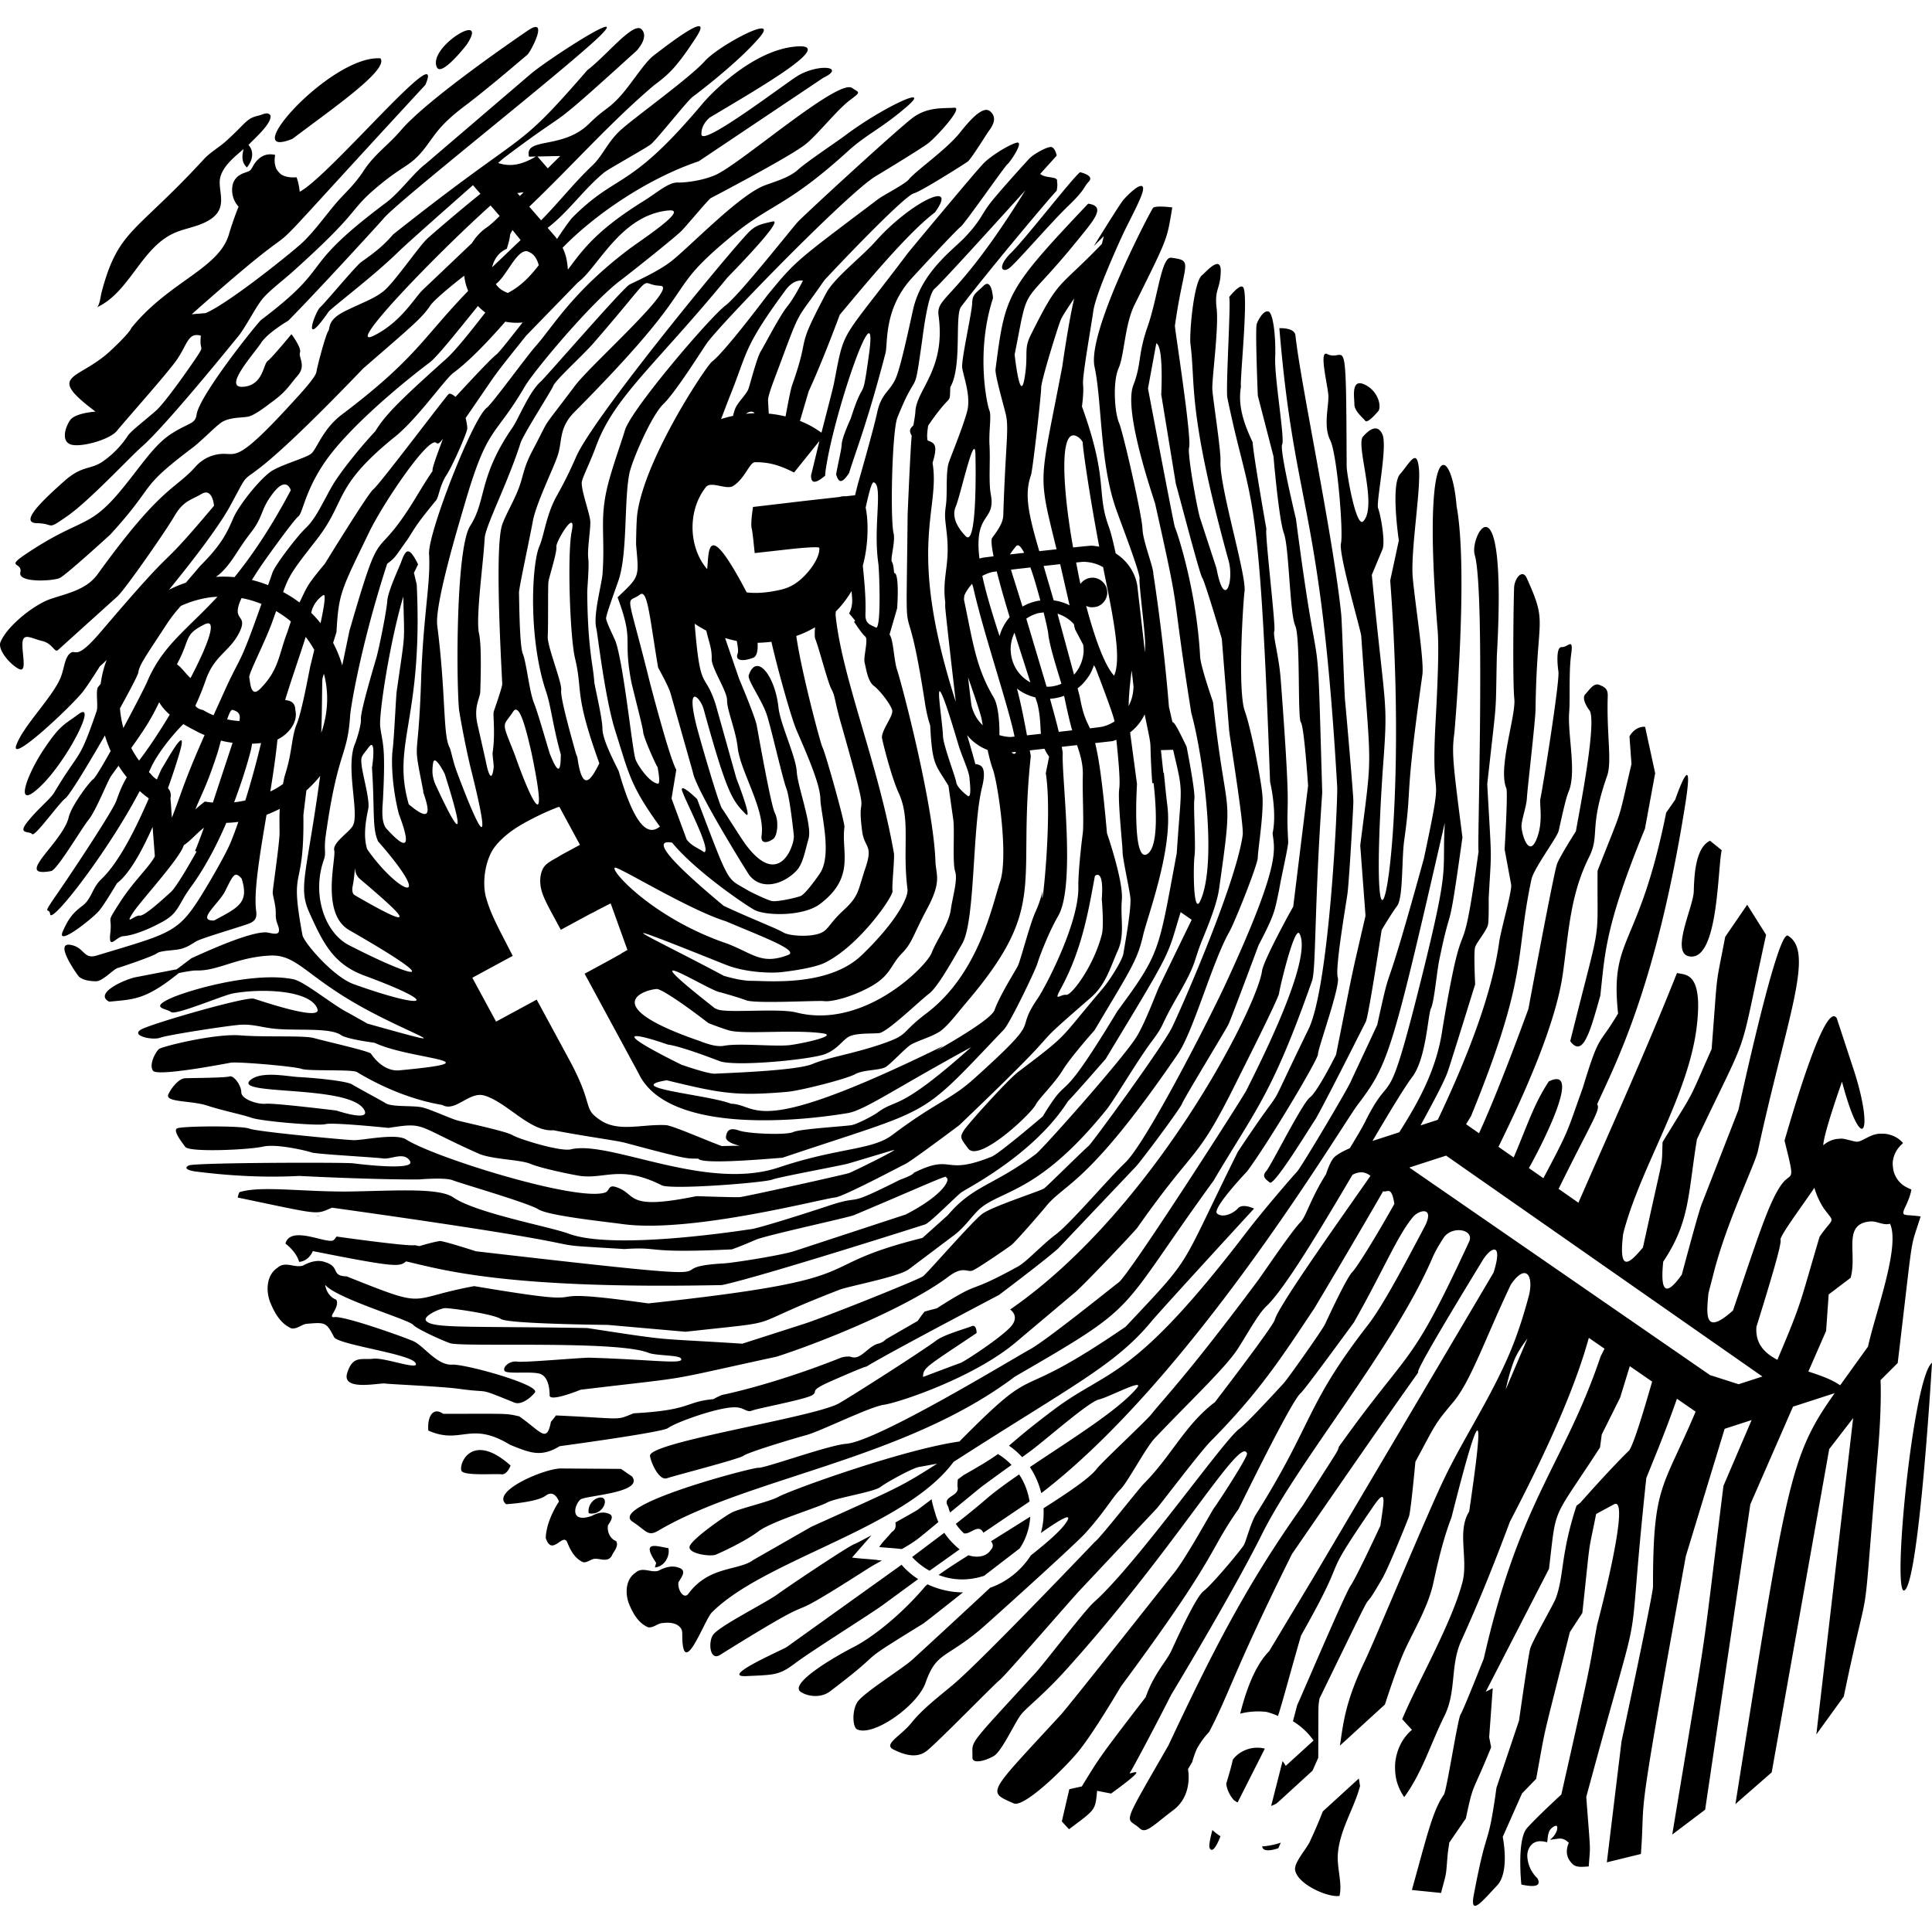 <svg xmlns="http://www.w3.org/2000/svg" width="128" height="128" xmlns:v="https://vecta.io/nano"><path d="M31.031 1.997c-.678.061-2.525 1.542-2.086 2.462.313.644 1.96-1.48 1.96-1.48.5-.745.433-1.01.125-.982zm4.39-.203c-.111.024-.266.101-.477.247-.08.055-6.545 4.433-8.382 6.592-.841.984-1.722 1.562-2.422 2.613-.698 1.059-1.2 1.439-1.859 2.197s-1.592 2.082-2.449 2.812c-1.15.994-4.804 3.892-6.208 4.49l-.92.074c10.497-9.325.876.615 15.479-15.198 1.415-3.303-6.327 6.03-8.325 7.084-.036-.328-.104-.694-.213-.961-.359.034-.788-.017-1.046-.21a1.5 1.5 0 0 1-.286-.341c-.146-.337-.134-.624-.084-.929a1.26 1.26 0 0 0-.574-.012c-.446.107-.734.462-.903.772-.113.209-.169.275-.267.32a5.1 5.1 0 0 1-.245.091c-.384.128-.652.327-.798.702a1.63 1.63 0 0 0 .364 1.555c-.324.793-.611 1.732-.611 1.732-.603 2.369-3.972 3.183-6.491 6.304 0 0-.039.26-1.415 1.541-2.138 1.971-4.307 1.484-.961 4.003 0 0-1.347.079-1.683.567s-.595 1.387.039 1.607c.639.222 2.583-.306 3.066-.905s3.022-3.451 3.843-4.537.815-2.024 1.715-1.764c-.113 1.051.249.603-.198 1.29s-2.138 3.106-2.766 3.67c-.633.564-1.693 1.366-1.889 1.69a6.25 6.25 0 0 1-1.692 1.716c-.827.536-1.333.216-2.539 1.298s-3.031 2.733-1.787 2.757c1.252.026.579.531 2.023-.469s4.209-3.969 4.956-4.615c1.685-1.492 6.252-7.161 6.316-7.232.475-.533 1.242-2.08 1.717-2.614s1.315-1.167 1.945-1.732c4.837-4.343 3.532-3.933 5.874-5.84 1.413-1.154 1.917-1.183 2.702-2.127s.977-1.617 2.766-2.968 3.964-3.249 4.187-3.421c.182-.137 1.071-1.795.595-1.854-.027-.003-.06-.001-.096.007zm4.625-.001c-.77.225-4.111 2.437-4.908 3.127 0 0-6.977 5.969-6.977 5.969-.745.565-1.659 1.837-2.554 2.515-6.091 4.566-3.27 3.978-8.299 7.786-.237.177-4.112 5.013-4.283 6.279-.094.656-.542.527-1.716 1.298s-2.054 2.248-3.417 3.861c-2.06 2.443-2.572 1.661-6.178 4.078-1.401.939-.204.505-.367 1.219-.171.711 2.188.573 2.615.367s3.342-2.872 3.342-2.872c3.131-3.424 1.739-2.954 5.408-5.723.672-.508 1.379-1.275 1.902-1.67s1.385-.34 1.793-.418.935-.468 1.758-1.088 1.006-.997 1.568-1.652.03-1.199.142-1.516-.565-1.213-.565-1.213-1.284 1.555-1.582 1.783-.297 1.625-1.643 1.704.779-2.228 1.208-2.903 1.811-1.481 1.811-1.481c2.108-2.138 6.226-6.66 6.283-6.735C26.149 13.49 37.654 4.449 39.77 2.36c.504-.497.533-.643.276-.568zm2.202.071c-.713.087-2.222 1.942-3.332 2.78-5.003 5.762-3.581 3.527-12.873 10.889-.802.957-1.753 1.56-2.127 1.84s-2.462 2.794-2.684 2.964c-.336.251-1.333 3.028.563.279.912-.806 3.077-2.443 4.627-3.96.442-.435 3.009-2.708 4.913-4.388l.496.572c-1.507 1.208-3.409 2.858-3.56 3.005-.543.523-2.218 2.963-2.891 3.471s-1.159.638-2.446 1.26-1.026 1.125-1.193 1.369-.721 2.303-.777 2.695-1.23 1.631-1.937 2.401c-3.51 3.798-3.375 2.899-4.497 3.045-.75.093-1.273.49-1.589.846-1.367 1.533-2.251 1.261-6.47 7.108-.747 1.031-1.979 1.259-3.101 1.637S.459 41.484.031 42.546c-.204.508.659 1.496 1.22 1.773s.203-.974.236-1.704c.039-.728.58-.317 1.294-.151.709.164.823.782 1.05.613l3.973-3.585c.538-.525 3.13-4.237 3.743-5.286s1.082-1.05 1.809-1.483.824.784.824.784c-4.271 5.069-1.786 1.644-7.513 8.366-1.676 1.968-1.622 1.107-1.996 1.39s-.389.879-.612 1.516c-.453 1.294-2.521 3.29-2.98 4.593-.452 1.288 3.729-2.645 4.443-3.586.411-.543 1.098-1.649 1.098-1.649.105-.079.283-.254.445-.408-.062.18-.133.357-.181.543-.099.341-.167.688-.215 1.037-.028.037-.162.196-.174.214-.169.242.022 1.271-.093 1.59-1.207 3.497-1.032 2.427-2.823 5.414-.263.428-1.009.993-1.735 1.893-.731.898.113.615.282.84s1.754-2.023 2.199-2.363c.279-.209 1.484-2.189 2.624-4.172a8.4 8.4 0 0 0 .384 1.032c-.529.941-1.002 1.747-1.155 1.865-.3.222-1.457 1.798-1.622 2.509-.404 1.716-3.72 4.044-1.17 3.579.41-.08 1.995-2.797 2.48-3.394s1.207-2.439 1.47-2.865c.059-.098.343-.479.518-.718.166.267.351.521.547.766-.314.521-.526 1.078-.687 1.539-.222.637-2.68 4.366-3.854 6.073s-.595.917-.538 1.459c.075.696 3.864-4.194 5.933-8.161a7.86 7.86 0 0 0 .604.49c-.761 1.755-1.903 4.165-3.14 5.342-.615.581-.649 1.311-1.247 1.761s-.916.806-1.305 1.688c-.488 1.1 1.909-.79 2.388-1.337.317-.356 1.195-1.836 1.195-1.836.819-.619 1.651-2.122 2.36-3.729l.149 1.944c-.363.713-1.421 1.649-2.336 3.085-.941 1.47-.476.765-.614 1.984s.368.252.872.221 1.447-.33 2.567-.942 1.027-1.125 1.894-2.307c.897-1.227 1.687-2.703 2.352-4.257a7.807 7.807 0 0 0 .796-.063 26.33 26.33 0 0 1-.491 1.318c-.4.979-1.728 3.2-2.142 3.841-1.421 2.218-2.075 2.28-6.757 3.696-.906.273-.788-.577-1.769-.714s.322 1.748.546 2.046.814.379 1.217.369 1.15-.807 1.392-.873 2.344-.775 2.604-.973 1.094-.18 1.544-.285.711-.3 1.075-.516 3.007-.982 3.504-1.179.501-.497.454-.871c-.161-1.266.251-3.721.691-6.331a8.502 8.502 0 0 0 .873-.391c-.028.652-.009 1.229-.009 1.562.004.703-.455 3.744-.454 3.977s.216.831.203 1.43c-.02.598.253.804.207 1.132s-.643.078-.878.079c-1.117-.012-3.871 1.241-4.915 1.714l-.972.732-2.809.543c-1.028.277-2.628 1.124-1.663 1.606 1.63-.166 2.387-.103 4.606-1.897 0 0 .858-.18 1.159-.171 1.438.043 2.675-.879 4.882-.988 1.759-.089 2.352 1.316 5.978 3.35 3.519 1.973 7.147 3.026.484 1.161l-1.299-.731c-.982-.489-2.867-2.053-3.598-2.207-2.619-.547-7.073.739-8.243 1.301-1.29.622-.141.632.127.87s3.461-1.119 4.081-1.233c1.966-.36 5.191-.217 5.614 1.035.281.841-3.872-.59-4.213-.689-.534-.154-6.89 1.68-7.499 2.058-.657.409.8.71 1.281.53.473-.185 4.57-.814 5.326-.86s1.236.122 2.023.234c1.503.206 3.855-.094 4.644.449.363.249 1.838.457 2.231.512 2.328 1.123 8.353 1.193 1.627 1.824-1.115.094-1.828-1.044-1.877-1.108-.128-.169-3.09-.834-3.764-1.027s-3.2-.049-4.881-.181c-1.686-.138-5.161.729-5.387.898s-.7 1.055-.403 1.447 4.673-.45 5.134-.534 4.224.239 4.702.407 3.353.017 3.675.213c2.123 1.282 4.156 1.934 5.651 2.178.858.501 1.791-.917 2.783-.624 1.512.446 3.044 2.426 4.575 2.3 2.059.401 4.195.68 4.768.834 4.279 1.149 4.035 1.03 4.832 1.047.258.413 4.737-.002 5.577-.058 10.271-3.455 8.88-2.417 14.68-8.5.391-.413 2.08-3.917 2.211-4.366s.762-2.096 1.374-3.145c1.183-2.016.226-9.201.306-10.775.004-.079-.043-.294-.064-.44l1.011-.114c.217.634.406 1.254.385 2.01-.036 1.194.083 3.214-.008 3.87s-.312 2.695-.288 3.502c.051 2.399-2.174 6.648-2.712 7.43-1.64 2.397.583.98-4.135 5.232-1.635 1.487-2.487 1.534-5.469 3.777-1.366 1.034-3.549.826-7.514 2.154-4.809 1.627-11.225-1.817-13.791-1.194-.69.171-3.442-.678-3.872-.942-.432-.259-3.22-.849-3.668-.977s-1.706-.707-2.286-.854-2.002-.014-2.432-.274-1.797-.985-2.229-1.248-2.808-.459-3.535-.492c-.734-.037-2.415-.406-3.162.158-1.464 1.101 6.43.309 7.471 1.981.544.876-1.815.079-1.815.079s-4.134-.508-4.678-.451-1.628-.295-1.631-.763-.507-1.141-.787-1.045-2.619.1-2.956.12-.804.488-1.082 1.05 1.48.407 2.566.76 2.319.591 2.957.814 4.398.547 4.882.415 4.175.25 4.175.25c2.499-.392 1.748-.169 5.971 1.702.877.391 2.754.388 3.444.683s2.771.72 3.295.797c1.639.216 2.703-.74 5.389.619.647.315 6.849-.176 7.331-.38.355-.151 4.466-.911 4.954-1.042s2.579-.774 3.064-.908-2.673 1.43-2.952 1.525-6.895 1.571-7.234 1.591-2.861-.066-2.861-.066c-4.893.998-3.858-.176-5.39-.62-.451-.13-.373.279-.652.377-1.838.637-11.284-2.298-13.198-3.514-.676-.428-2.878.067-3.48.047-.597-.019-6.397-.558-6.904-.765s-4.583-.174-4.808-.005.284.843.566 1.218 4.244.19 5.142-.019 2.9.272 3.22.385 4.226.323 4.754.399c.518.07 1.397-.473 1.774.179s-3.367.196-3.761.143c-.476-.07-10.517-.056-10.903.143-.504.265.412.394.412.394.51.059 3.553.484 6.906.298 0 0 4.649.246 7.911.235 0 0 1.76-.154 2.263.051s5 1.5 5.675 1.927 4.36.811 5.538.972c4.506.637 13.172-1.658 14.137-1.76.541-.058 4.224-2.014 4.649-2.222s3.569-2.57 3.569-2.57c8.368-7.995 3.594-4.01 8.728-8.465.986-.865 1.285-2.025 1.766-3.092s.162-2.115.269-3.371c.111-1.251-.985-4.408-.985-4.408-.302-3.443-.554-5.056-.786-5.974l1.157-.13.195-.067c.016-.005.037-.016.056-.022.119 1.142.27 2.683.191 3.237-.11.787.218 3.704.22 4.174s.413 2.259.511 3.006-.4 3.353-.455 3.745-.834 1.686-1.393 2.345c-2.951 3.463-2.12 2.884-5.577 5.495-.673.508-3.356 3.47-3.616 3.903s-.206.503.302 1.176c.716.953 4.175-2.298 4.48-2.913.183-.376 1.266-1.425 1.788-2.286s2.108-2.644 2.108-2.644c2.403-4.052 2.82-4.594 3.216-6.297.292-1.259 1.976-5.672 1.602-8.59-.094-.747-.23-2.169-.23-2.169l-.033.004-.162-1.5.806-.022c.719 3.042.549 2.165.243 6.846-1.221 6.521-1.056 6.563-3.932 10.467-4.198 6.942-2.957 3.701-4.946 6.976-.073.061-2.89 2.473-3.4 2.674-3.274 1.306-2.463-.256-5.141 1.061-.06.131-.501.306-.945.475-3.906 1.965-2.194.865-4.788 1.738-1.109.371-4.65 1.503-5.095 1.528-.131.009-8.977 1.44-12.041.293-1.291-.476-6.117-1.355-7.639-2.4-.985-.679-4.018-.429-7.09-.391-3.078.008-5.691-.395-7.085.043-.079.173-.111.355-.111.355 5.571 1.158 5.11 1.153 6.247.671 21.123 2.957 11.987 2.291 19.368 2.741 2.514-.17 1.175.302 7.116.022.576-.2 1.205-.473 1.598-.641.708-.3 6.152-1.475 6.503-1.629 4.551-1.915 6.423-2.8 6.078-2.483.326-.021.092 1.022-2.651 2.441l-7.418 2.436c-.874.273-3.974.765-4.637.805-5.23.292 3.459 1.492-16.421-.803 0 0-1.914-.622-2.374-.683-.54.082-1.375.341-1.375.341l-.295-.062c-.496.089-5.08-.557-5.192-.573-.068.095-.132.189-.201.239-.397.302-2.843-1.034-3.184.227.387.293.788.762.906 1.213.418-.032.751-.337.908-.715 5.623 1.121 5.721 1.031 6.181.684 2.274.513 6.54 1.866 20.922 1.567 2.48-.513 13.449-4.013 13.449-4.013.273-.049 2.064-1.865 2.408-2.125.335-.25 4.809-2.49 7.065-6.035.504-.515 2.503-2.81 2.503-2.81 4.54-7.508 4.012-6.62 4.966-9.724l.732.504-2.156 4.438c-.185.378-.948 2.473-1.544 3.392-1.011 1.555-6.168 7.346-6.619 7.689-2.806 2.108-4.134 2.05-5.84 4.057l-1.678 1.504c-7.986 1.994-2.514 2.66-18.167 4.338-9.024-1.267-1.688.516-11.529-1.145-4.614.85-2.878 1.578-8.457-.647-1.059-.027-.398-.618-1.401-.935-.502-.196-1.035-.025-1.484.219-.555.184-1.177-.323-1.693.147-.724.479-.772 1.483-.504 2.231.282.712.695 1.48 1.439 1.788.35.047.634-.236.964-.303 1.287-.113 1.332-.112 1.85.877.264.503 4.922 1.085 5.373 1.685s-2.02-.349-2.769-.253-1.364-.256-1.736.957 2.116.633 2.508.687 3.776.191 4.955.358c2.18.302 1.021-.143 3.616.905.505.204 1.194-.435 1.363-.678.346-.5-4.607-1.884-5.488-1.836-1.005.061-1.891-1.265-2.584-1.562s-4.381-1.613-5.186-1.592c-.584.104.37-.62.093-1.147-.414-.157-.672-.559-.737-.986.771.916 5.586 2.314 5.844 2.659.17.223 1.802.987 2.437 1.208.793.275 11.05-.206 13.133.634.505.202 1.985.142 2.151.367.331.437-1.86.084-6.006-.04-.597-.014-4.317.333-4.843.259s-.99.396-.822.621 1.872-.005 2.378.2.601.951.602 1.417 2.059-.377 2.059-.377c7.917-.946 4.955-.447 12.991-2.192 3.102-.999 8.682-3.279 11.359-5.291 1.045-.787 1.232-.227 1.661-.436s2.203-1.427 2.503-1.651 2.051-2.253 2.292-2.553c1.286-1.597 2.788-1.384 8.761-10.127 1.04-1.521 2.258-6.047 3.398-8.072.355-.616 1.897-4.475 1.894-4.942s.404-2.882.306-4.098-.82-4.654-1.158-5.571c-.511-1.366-.111-7.347-.028-7.952.151-1.039-1.676-6.96-1.593-8.634.034-.729-.499-4.077-.539-4.75s.436-4.081.284-5.368c-.155-1.294.24-1.237.272-2.433s-1.009.059-1.234.228c-.569.428-.853 3.924-.772 4.567.357 2.771-.221 4.372 2.533 14.376.365 1.345-.283 3.294-.806.488l-1.075-3.288c-.149-.356-.87-4.261-.743-4.713.188-.66-.959-7.941-.939-8.075.598-4.288 1.279-4.299-.241-4.509-.663-.092-.885 2.631-1.576 4.586-.655 1.887-.379 2.417-.944 3.875-.616 1.624 1.082 6.677 1.446 7.814 1.866 8.327.941 4.707 2.401 13.891.743 2.646 1.773 9.852.598 12.437-.48 1.069-.474-2.337-.383-2.992s-.085-3.219-.012-3.74-.516-3.478-.516-3.478c-.759-1.585-.816-1.565-.938-1.637l-.23-.999c-.387-4.771-1.037-8.826-1.037-8.826.002-.468-.696-2.166-.716-2.972s-1.258-6.319-1.557-7.027-.419-2.732-.027-3.609c.388-.883.404-2.884 1.052-4.194 2.283-4.602 2.127-4.26 2.507-6.461 0 0-1.048-.145-1.271.023-.094.069-4.394 8.197-3.88 10.541.491 2.263.339 6.187 1.375 9.275.284.842 1.661 4.373 1.605 4.763-.052.395.442 4.003.367 4.527-.005.041-.004.287-.009.363l-.086-.782-.425-3.697a3.14 3.14 0 0 0-1.096-1.853c-.109-.09-.219-.168-.33-.241-.146-.665-.295-1.325-.472-1.809-.824-2.271.011-3.005-1.764-7.925 0 0 .132-.916.073-1.46s.533-3.8.677-4.847c.15-1.049 1.32-3.69 1.891-4.945.579-1.252 1.546-2.921 1.397-3.278s-1.084.585-1.326.885c-.206.255-1.404 2.172-1.926 3.022l.663-.662s-.052.223-.133.522c-2.981 3.095-2.791 2.175-4.73 6.075-.462.936-.109 1.251-.401 2.88s-.644-1.626-.644-1.626c.994-5.041.299-2.805 4.206-7.624 1.075-1.325 1.864-2.212.664-2.377-5.446 5.754-5.493 6.018-6.136 10.962-.056.391.625 2.69.704 3.101.181.973-.05 2.056-.191 6.584-.012.6-.574 1.255-.739 1.501-.088.126-.023.611.095 1.215l-.697.088a3.366 3.366 0 0 0-.236.064c-.39-3.127 1.094-2.41.75-4.256-.152-.824-.026-2.209-.084-3.219s.143-1.984-.008-2.338-.927-3.869.239-7.446c0 0-.078-1.347-.62-.822s-.745.565-.761 1.165-.72 3.705-.662 4.248.605 1.888.328 2.917-.983 2.732-1.208 3.37-.088 2.056-.197 2.843-.051.862.063 1.947c.216 2.062-.325 2.773-.107 4.487-.005.104-.007.209-.002.316.007.16.141 1.399.401 3.689l.299 2.591c-3.316-10.334-1.002-12.7-1.541-15.832.38-1.221.123-1.315-.331-1.49-.049-.301-.025-.51.04-.979 1.592-2.338 1.413-1.263 1.467-2.551.801-1.371.276-4.752.715-5.325 1.617-2.156 6.135-7.534 6.331-7.682 0 0 .088-.406.023-.607.105-.381-.718-.202-1.065-.483-.018-.012-.04-.013-.06-.016l1.107-1.227s-.089-.478-.333-.562-1.253.495-1.493.77c-.249.273-1.583 1.732-2.386 2.699s-.69 1.241-1.836 2.469c-.78.833-2.819 2.252-3.43 4.666-.116.446-.784 3.746-1.168 4.67s-.962.996-1.245 2.293-1.285 4.758-1.285 4.758l-.185.739-.621.069c-.165-.011-.291.01-.4.045l-2.062.231-.411.048c-.009.001-.013-.001-.022 0v.002l-3.244.382c-.09.596-.147 1.18-.087 1.422.062.261.128.967.199 1.633l2.326-.26c1.11-.124 1.944-.161 1.953-.087.075.667-.815 1.902-1.698 2.434-.278.167-.553.269-.849.338-.737.172-1.557.273-2.264.178-2.693-5.133-2.489-2.626-2.619-1.538-.193-.231-.36-.476-.488-.728-.768-1.508-.6-3.448.409-4.711.334-.419 1.333.2 1.789-.066.782-.481 1.077-1.515 1.432-1.579 1.044-.023 1.797.268 2.616.681l1.009-1.255.674-.838-.556 2.281c-.012.55.288.576.935.018.007-.083.008-.184.018-.254.391-2.958 2.372-9.063 2.868-9.177.016-.004.031-.001.043.008.095.067.099.491-.027 1.395-.489 3.513-.254 1.261-1.211 4.254 0 0-.584 1.256-.598 1.716-.008.314-.243 1.253-.369 1.978.139.41.293.775.864-.097.376-1.276 1.195-3.264 2.412-7.953.158-.629-.123-2.835 1.656-4.861.243-.275 3.028-3.28 3.319-3.496.285-.216 2.923-4.013 3.097-4.141s1.205-1.634.558-1.415-1.668.898-2.085 1.302c-.471.455-4.996 5.904-5.053 5.98-4.595 6.094-4.169 4.854-4.915 8.671-.064.327-.441 1.76-.822 3.243l-.324-.215c-.329-.218-.702-.405-1.103-.561l.58-1.967s.782-1.643 2.061-5.071c1.491-1.774 4.426-5.359 6.304-6.78 1.626-2.246-1.643-.655-3.922 1.905-.95 1.069-2.739 2.423-3.285 3.447-2.148 4.054-.967 2.446-2.255 6.096-.11.32-.284 1.254-.436 2.072a7.996 7.996 0 0 0-1.112-.186l-.048-.858c-.02-.337.391-1.347.817-2.491 1.402-3.781 1.025-2.747 2.9-5.47.054-.077 5.219-5.579 5.951-5.779.486-.131 3.339-1.937 3.566-2.105.222-.17 1.172-1.705 1.341-1.948s.725-.901.126-1.387-1.845 1.279-2.166 1.634c-.937 1.063-2.749 2.323-3.209 2.889-.242.302-1.681 1.037-2.051 1.318-5.444 4.11-5.395 4.013-7.297 6.325-.151.197-2.849 3.788-3.689 4.425-.38.285-4.432 6.36-4.948 10.06-.074.524-.085 2.058-.085 2.058.193 2.193.264 2.084-1.226 3.5 1.113 2.993.345 2.589.899 5.536.073.41.776 3.047.797 3.384.016.318.737 1.974.958 2.344.099.539.169 1.103.013 1.079-.596-.078-1.371-1.293-1.476-1.607-.223-.651-.772-6.215-1.316-7.796-.072-.21-.621-1.29-.635-1.541s.778-2.344.874-2.681c.542-1.833.32-5.186.668-6.918.165-.828 1.435-3.805 2.244-4.596.816-.787 2.488-3.458 2.866-4.005.836-1.233 9.416-10.04 11.218-11.104.544-.326 2.954-1.79 3.459-2.169s2.392-2.42 1.731-2.364c-.329.029-.739.01-1.192.066s-.947.188-1.443.52c-.771.513-6.884 6.134-7.685 6.938-.349.352-3.882 4.863-4.835 5.583-1.024.773-6.273 6.904-6.665 8.285-.195.673-.767 2.244-1.085 3.452-.622 2.347-.208 3.394-.388 6.007-.054.743-.638 2.764-.414 3.646.083.322.557 4.581 1.256 6.79.901 2.827.97 3.599 2.956 6.338-.659.538-1.572.368-2.728-3.673-.585-1.162-1.074-2.213-1.079-2.815-.004-.722-.526-2.85-.543-3.11-.063-1.066-.432-2.154-.464-5.877-.001-.359.137-1.729.068-2.303-.076-.576.163-1.933.134-2.449s-.668-2.206-.553-2.65.527-1.211.942-2.338c1.204-3.27 3.923-5.347 8.711-11.176 0 0 3.835-3.887 2.985-3.698-.847.194-1.166.25-1.711.843-1.837 1.994-10.259 12.279-11.322 14.771a27.52 27.52 0 0 1-1.29 2.595c-.685 1.242-.829 2.613-1.128 3.293-.522 1.179-.753 6.148.449 9.679.31.918.441 2.268.965 4.132-.012.903-.08 1.592-.737-.068-.432-1.441-.817-2.781-1.047-3.359-.305-.762-.5-2.69-.732-3.238s-.241-3.788-.256-4.049.71-3.601.921-4.758c.215-1.151 1.287-3.316 1.631-4.297s.051-1.842 1.129-2.925c8.89-8.96 5.545-7.618 10.368-11.616 2.675-2.222 3.636-1.927 7.789-5.699 1.179-1.071 2.216-1.49 3.851-2.907 1.793-1.547-1.672.091-4.069 1.898-.519.392-2.56 1.751-3.149 2.288s-1.712.839-2.2 1.03c-1.744.671-5.049 4.17-6.265 5.086-.865.653-2.29 1.278-2.68 1.48-.449.238-5.555 6.14-5.883 6.427-.764.666-1.476 2.47-1.864 3.031-2.297 3.344-1.708 4.81-2.821 6.548-.952 1.524-.91 10.409-.726 12.194a60.31 60.31 0 0 0 .727 3.67c2.099 8.331-.479 1.479-.881.4-.265-.712-.377-1.41-.483-1.613-.44-.848-.231-3.546-.81-8.062-.184-1.448 1.515-7.002 1.772-7.896 1.584-5.488 1.982-4.43 4.053-7.981.558-.95 4.315-5.486 6.32-6.996.597-.45 3.675-2.893 4.067-3.307s1.678-1.966 1.903-2.136c.012-.009 5.059-2.642 6.238-3.534.746-.564 2.126-2.308 2.945-2.928s.672-.507.185-.842c-.923-.635-7.336 4.985-9.017 5.75-.784.36-1.943.531-2.54.515-.603-.018-1.366.675-2.245 1.221-3.244 2.015-4.099 3.332-5.027 4.55-.038-.544-.126-1.003-.351-1.446 2.091-2.16 5.605-4.586 9.02-5.732l8.248-5.527c1.517-.725-.243-.965-1.644-.162-.76.439-6.375 4.762-6.422 3.912-.041-.675.557-1.125.557-1.125 3.254-1.944 8.613-5.019 5.597-4.691-2.762.285-5.47 3.042-6.068 3.757-4.949 5.891-5.603 4.512-8.676 7.602-.349.439-.666.912-.981 1.385-.03-.039-.073-.109-.096-.135l-.524-.604c1.379-1.056 2.407-2.582 3.763-3.684.376-.281 2.689-1.561 3.061-1.842s2.404-2.869 2.778-3.151 2.988-2.255 4.421-3.925c.449-.521.357-.668-.011-.591-.81.17-2.957 1.423-3.611 2.156-.949 1.063-4.52 3.635-5.507 4.505-.913.806-1.248 1.762-1.935 2.402-1.185 1.116-2.283 2.516-3.392 3.629l-.785-.904c2.749-2.616 5.366-5.582 8.255-8.032.896-.678 1.422-1.07 2.777-3.151.426-.65.381-.83.098-.757-.623.162-2.4 1.557-2.863 1.906-.67.507-1.547 1.988-2.329 2.814s-.968.732-1.977 1.726c-1.761 1.737-4.3.861-3.977 2.182l.454-.01c-.866.512-1.641.718-2.501.428l.362-.319c5.026-3.796 2.292-1.202 8.808-7.115 0 0 .858-.883.333-1.422-.066-.068-.151-.091-.253-.079zM24.726 3.879c-3.363.403-8.958 6.794-5.343 5.315 2.685-2.029 6.389-4.578 5.822-5.329-.153-.011-.313-.005-.479.014zm-7.159 3.645c-.14.028-.29.101-.42.131-.845.187-.828.488-2.182 1.703-.466.418-1.03.725-1.456 1.187-4.554 4.956-5.667 4.62-6.783 8.836-.047.178-.13.901-.318.986 2.172-.991 2.929-3.917 5.099-4.911.514-.236 1.076-.344 1.61-.531 2.431-.853 1.147-2.251 1.509-3.291.24-.689.866-1.212 1.515-1.759-.113.449-.149.877.216 1.22.382-.459.5-1.061.105-1.493.377-.404 1.538-1.404 1.462-1.941-.087-.149-.217-.165-.357-.137zm18.041 2.844l1.509-.032-.826.818zm-.91 2.364l-.255.252-.168-.193c.026-.005.387-.052.387-.052zm-2.197.88l.605.697c-.226.222-.578.573-.902.791s-.67.579-.93 1L28 19.213c-.54.523-1.435 2.135-3.227 3.021-2.072 1.021 4.182-5.448 7.729-8.622zm11.792.333c1.419-.137-1.809 1.951-2.629 2.569-3.758 2.846-4.995 5.087-6.172 6.419-.634.711-2.87 3.803-3.244 4.085-.94.716-3.908 8.323-3.822 9.685.116 2.003-.391 3.973-.536 8.604-.193 5.641-.582 3.34.161 7.143-.007.005-.013.009-.019.014.446 1.266.573 2.113-.952.821-1.151-4.044.958-5.582.529-14.562l-.185-.773c.144-.28.275-.562.275-.562-.6-1.204-.812-1.045-1.136-.11-.085.239-.863 1.883-.904 2.529s-.537 3.13-.733 3.804-1.043 3.51-1.014 4.015-.372 1.601-.372 1.601c-.693 1.539.301 4.669-.167 5.486-.264.461-1.356 1.115-1.228 1.631.133.547-.913 4.185.999 5.283 6.85 3.935 4.061 3.094-.022.994-1.64-.843-2.472-3.408-1.662-5.671.165-.479-.016-.607.12-1.588.813-5.787 1.442-5.153 1.619-7.985.018-.317.624-4.391 2.452-10.026.569-.429.481-.402 1.383-1.661.558-.877.564-.963 1.859-2.543.182-.225.235-.971.679-1.659.45-.688 1.34-2.767 1.382-3.062.019-.132-.034-.427-.103-.734 2.409-3.495 1.628-2.468 4.005-5.451l3.43-3.529c1.352-1.008 2.835-4.469 6.008-4.769zm-10.336 1.299l.535.662-1.888 1.8c.14-.578.47-1.006.973-1.223.379-1.239.063-.699.379-1.239zm37.601-3.834c-.521.395-3.54 4.315-4.545 5.311s-.599 1.382-.148 1.046 2.758-3.02 3.913-4.128.971-1.199 1.362-1.611-.582-.618-.582-.618zm-3.621 1.192c-4.584 7.413-5.939 7-5.752 8.319.483 3.562-1.47 4.882-1.539 6.346-.01.216-.068.55-.133.915-.194.195-.327.301-.108.692-.075.545-.272 5.157-.273 5.281-.111 10.779-.227 3.474 1.151 12.431.095.613.214 1.087.345 1.478.139 2.709.352 2.562 1.21 3.997l.32 2.249c.098.75-.065 2.864.122 3.422s-.163 1.648-.292 2.563-.946 2.005-1.261 2.829c-.346.905-4.491 5.099-8.966 3.956-1.163-.295-4.417.047-5.184-.191-.038-.012-.16-.068-.214-.087-6.214-4.88-.34-1.126.352-1.063.659.188 1.288.369 1.711.531.636.244 4.785-.001 5.189.058s1.728-.221 3.065-.961 1.336-1.46 2.053-2.182.73-1.183 1.704-3.001.571-2.233.538-3.113c-.126-3.744-2.212-11.705-2.542-12.698-.217-.651-.235-1.987-.499-2.334l.501-1.728c.016-.111.165-2.378-.197-2.35-.023-.273-.065-.629-.144-.733-.128-.171.241-1.355.11-1.886-.234-.965-.103-6.802.252-7.68 1.377-3.439 1.059-.998 1.64-5.121.07-.504.382-3.083.839-3.429.404-.307 5.66-6.13 6.003-6.509zM34.901 16.64c.454.131.66.468.794.928-.582.764-1.231 1.421-2.049 1.84-.357-.137-.607-.302-.793-.587.735-.567 1.342-2.216 2.048-2.182zm-4.143 1.625c.032.364.141.733.26 1.009-3.015 3.11-3.427 4.458-8.382 8.203-1.267.957-1.657 2.306-2.031 2.589s-1.83.679-2.558 1.11-2.182 2.233-2.572 3.112-.705 1.706-2.178 3.169c-.047.047-.729.855-.985 1.15-.384.124-.753.285-1.114.464 1.696-2.074 3.355-4.269 4.049-5.551 2.116-3.883-.867.982 8.822-9.115 3.403-2.951 3.865-3.325 4.457-4.185.228-.33 1.266-1.21 2.232-1.955zm12.048.497c.187-.041.34.149.95.174 1.235.05-4.589 5.196-5.657 6.614-2.448 3.261-1.519 1.836-2.812 4.287-.63 1.198-.584 1.617-.913 2.496s-.931 1.875-1.114 2.467c-.529 1.665.03 10.436.014 10.547-.042.3-.469 1.526-.555 1.771s.119 1.355-.082 2.766c-.016.114.085.828.071.952-.095.849-.296.775-.533-.452l-.551-2.442c-.246-1.163.184-1.67.196-2.131s.108-2.967-.08-3.817c-.239-1.053.284-4.676.37-6.325.036-.796 1.533-3.668 2.371-6.303.187-.59 2.021-3.423 2.179-3.812s1.98-2.037 2.655-2.815c2.775-3.196 3.181-3.907 3.492-3.975zm-11.142 1.509c.159.172.332.317.49.435-.889 1.144-1.942 2.486-2.589 3.066-3.13 2.8-4.061 3.747-4.695 4.79-.835.894-2.331 2.679-2.92 3.733-.623 1.115-1.059 2.09-1.675 2.671s-2.049 2.484-2.218 2.959l-.295.841c-.351-.135-.708-.255-1.073-.341.22-.352.45-.714.779-1.186.166-.243 1.993-2.795 2.292-3.018s.425-1.609 1.692-3.501c1.477-2.214 4.897-5.106 7.012-6.703.502-.38 1.776-1.985 3.201-3.745zm21.247-1.672a.85.85 0 0 1 .184-.017.49.49 0 0 1 .1.011s-.559 1.126-1.044 1.722-1.486 2.533-1.749 2.962-.702 2.173-.817 2.488c-.109.32-.652.845-.837 1.222-.074.15-.137.356-.181.566a7.639 7.639 0 0 0-.794.211l.526-1.374c1.265-3.11.89-3.285 3.738-7.159.326-.443.651-.59.873-.633zm-19.432 2.71c.011.002.018.007.029.009.368.07.745.086 1.118.046l-.003-.003h.006c-.81 1.023-1.552 1.987-1.755 2.138-.412.31-2.38 2.451-2.694 2.793-.18-.15-.367-.25-.451-.188-.169.125-4.599 6.018-4.992 6.311-.289.223-2.251 3.368-3.221 4.944-.331.391-.702.854-.941 1.186-.372.522-.573 1.094-.738 1.369-.341-.259-.703-.487-1.08-.691.409-1.12.627-1.435 2.167-3.401 2.084-2.661 1.081-3.47 5.095-6.768 1.548-1.173 3.412-3.892 4.016-4.35 1.03-.755 2.344-2.129 3.445-3.396zm37.689-1.532c-.368 1.531-.788 4.497-.788 4.497-1.514 7.936-1.654 6.92-.381 12.117l-1.145.125c-.734-2.518-.997-3.76-.546-5.052.111-.319.677-5.314.673-5.783.002-.468 1.092-3.99 1.298-4.493.086-.215.459-.787.887-1.411zm11.059-.794c-.289.052-.789.697-.789.697.118.346-.213 5.592-.133 6.621 1.568 7.622 2.108 4.795 2.842 25.518.005.007.009.021.008.027.029.108.454 1.997.159 3.356.104 1.099.657 1.858-3.177 10.118-1.27 2.704-5.244 10.419-6.575 11.695-1.157 1.107-3.634 4.031-4.604 4.764s-1.925 1.801-2.502 2.123c-3.647 2.008-2.226.753-5.398 2.783 0 0-.351.081-.802.213-.233.279-.45.613-.45.613l-2.108 1.217c-.119.125-.267.229-.506.291-.69.168-1.155 1.104-1.792.883-.144-.049-.366-.03-.624.026-4.599 1.834-7.926 2.488-7.926 2.488-.297.115-.589.282-.589.282-1.904.174-1.415.73-5.281.937-1.251.5-.562.35-5.152.141 0 0-.141.22-.325.411-.285 1.469-.648.662-2.099-.348-.922-.216-.744-.167-5.041-.171-.73-.503-1.063.281-.984 1.11 2.182.97 2.764-.673 5.42.947 1.31.527 2.038.847 3.278.089 0 0 6.809-.917 7.18-1.2.479-.366 3.365-1.414 4.468-1.376.598.014.743.369 1.103.217.354-.152 3.645-.756 4.018-1.042.374-.279-.299-.239 1.195-.899 5.908-2.605-3.113 1.788 11.148-5.722.905-.683 3.045-2.309 3.902-3.06l5.089-5.364c.226-.17 3.018-3.92 3.129-4.238s2.886-4.87 3.072-5.249c.165-.319 1.878-4.924 2.003-5.261 1.099-2.094 1.063-2.271 1.365-3.687.16-.958.621-2.889.597-3.182-.184-3.384.269-.59-.496-10.752-.119-1.555-.532-2.881-.423-3.198s-.639-6.433-.525-6.752c0 0-.853-4.818-.913-5.756-.565-1.2-.992-2.399-.774-3.659-.079-.515.547-6.332.121-6.632-.031-.02-.067-.025-.109-.018zm1.699 1.649c-.282.049-.566.554-.664.834-.11.32.071 4.75.071 4.75l1.039 4.019s.353 4.192.693 5.106.385 5.328.748 6.113c.354.784.145 6.097.37 6.394s.481 4.21.481 4.21l-.984 8.008c-.258.442-1.967 3.568-2.065 4.252-.348 2.471-7.195 15.874-16.691 22.442 0 0 .676.427.041 1.139s-3.062 2.312-3.342 2.405-2.468.923-2.468.923c.003-.628.216-.673 3.547-2.91 0 0 .016-.6-.337-.449s-1.816.547-2.334.943c-1.015.757-5.779 3.797-6.463 4.172-1.675.927-12.548 2.558-12.503 3.463.02.334.567 1.68 1.126 1.49s4.779-1.269 5.082-1.495 3.16-1.094 4.132-1.357 4.203-1.881 5.158-2.015 5.923-1.776 8.721-4.124l4.011-3.379c.764-.697 3.897-3.997 4.066-4.241 4.016-5.704 3.841-4.141 6.648-9.821.184-.373 2.677-5.303 2.732-5.692.051-.398 1.034-4.53 1.353-3.953.91 1.646-2.602 8.544-3.523 10.391-.223.45-7.715 12.152-8.452 12.709-.525.395-4.819 3.866-5.898 4.45-1.052.567-10.084 6.086-12.16 6.246-1.214.099-5.437 1.645-5.831 1.591-.303-.043-10.007 2.478-8.314 3.577.921.597.997 1.009 1.721.575 5.978-3.52 16.294-4.681 23.596-10.19 8.55-4.948 6.591-3.931 13.167-12.982 2.761-4.679 3.876-5.69 6.527-13.245.27-.796.139-4.808.674-12.46-.389-13.404-.075-5.305-1.74-18.14 0 0-1.099-4.56-.914-4.932s-.516-4.415-.463-5.742-.124-2.956-.441-3.067a.24.24 0 0 0-.12-.009zm.835 1.113c1.02 12.238 2.736 11.442 3.832 30.383.046.777-.504 13.278-1.917 16.092-3.338 6.836-.926 2.457-4.669 8.095-4.032 8.127-2.835 6.686-7.429 11.582-7.937 5.443-5.342 1.867-11.015 7.607-3.735.525-11.154 3.203-11.995 3.667-.579.319-2.579.775-3.085 1.037s-2.573 1.713-2.783 2.217c-.201.506 1.369.726 1.726.575s1.923-.867 2.82-1.542 3.962-1.585 4.539-1.904 3.103-.698 3.552-1.039 2.108-1.24 2.519-1.318l1.233-.226c-2.475 1.577-2.492 1.541-8.328 4.177l-3.846 2.199c-.983.735-2.934.381-4.306 2.241-.306.414-.739-.272-.658-.762.181-.305.59-.791.017-.961-.452-.176-.932-.022-1.337.198-.5.166-1.06-.291-1.525.132-.652.431-.695 1.335-.454 2.009.254.641.626 1.332 1.296 1.61.315.043.571-.212.869-.273.476-.065.931-.046 1.221.251.231.236.138.419.177.973.159 2.227 1.476-1.46 1.941-1.931 3.511-3.526 12.743-5.558 16.02-9.98 7.948-5.111 10.701-6.399 13.121-9.32.673-.808 6.787-7.461 6.787-7.461s-.749-.372-1.066-.018-1.025.658-1.385.34 1.993-2.791 1.993-2.791c1.399-1.873 4.71-7.423 4.693-7.759s1.5-4.531 1.312-5.089c-.192-.564.528-4.738.639-5.521s.393-5.689.393-6.156-.488-6.078-.546-6.62-.201-5.238-.26-5.779c-.548-5.261-2.711-15.389-3.029-18.454-.058-.543-1.067-.481-1.067-.481zm-8.155.999c.504.202.328 3.385.328 3.385l.972 5.944c.094.281 1.57 5.964 1.736 6.186.172.223 1.305 4.056 1.305 4.056l.487 6.078c.021.335.991 6.283.898 6.935-.487 3.427-4.359 12.132-4.728 12.831-.726 1.368-5.27 7.608-5.495 7.777s-2.705 2.628-2.929 2.797-3.437 1.188-4.11 1.695-3.614 3.901-3.915 4.128-6.593 2.749-7.921 3.165l-4.055 1.302c-6.089-.395-4.295-.119-10.275-1.037-7.975-.135-10.276.043-10.679-.488-.224-.298.913-.81 1.248-.829s3.219.382 3.706.716 7.093.393 7.093.393l5.146.454c7.157-.794 3.361-.148 10.205-2.784.635-.245 3.924-.852 4.594-1.36l2.991-2.25c.82-.622 1.267-1.428 1.862-1.88 1.508-1.138 3.918-1.091 8.249-6.458.484-.6 1.971-3.13 2.957-4.464.99-1.328.45-.805 1.769-3.087 1.319-2.29.967-2.139 1.673-3.842s.965-2.602 1.056-3.259c.986-6.974.5-4.023-.409-12.34 0 0-.812-2.319-.853-2.992-.242-4.55-1.599-8.484-1.671-8.581-.055-.072-1.704-8.779-1.784-9.197l.551-2.994zM29.328 29.09c.022-.012-.071.208-.394 1.105-.736 2.05.435-.242-1.325 2.67-2.977 4.926-2.169 1.027-4.448 8.893-.008.027-.299 1.431-.487 2.329-.148-.518-.354-1.019-.604-1.498l.221-.703c.154-2.612.275-2.724 2.25-6.798 1.051-2.066 3.886-6.202 4.365-5.747.153.146.344-.154.405-.233.008-.01.013-.016.016-.018zm20.426-1.817c.102-.006.184.033.24.104a6.87 6.87 0 0 0-.571.039.78.78 0 0 1 .222-.121.429.429 0 0 1 .109-.022zm38.079-3.842c-.397.033.139 2.143.175 2.773.038.675-.35 2.021.119 2.954s.882 6.133.715 6.844 1.326 5.797 1.343 6.131c.647 9.331.783 7.232-.066 13.88l.35 4.66c-1.069 4.639-.628 2.579-1.954 9.207 0 0-1.21 2.435-1.731 2.829s-2.571 4.515-2.886 4.872-.075.522.225.765 2.648-3.637 2.984-4.123 3.199-6.163 3.384-6.539 1.046-6.064 1.046-6.064.614-1.05 1.021-1.593c.416-.542.295-3.03.473-4.342.55-3.926-.026-2.222 1.206-10.982.126-.917-.482-4.677-.638-6.431s.544-5.8.409-7.223-.617-.354-1.25.361-.082 4.394-.082 4.394l-.571 2.658c1.421 18.751-1.626 29.765-.503 12.686.374-5.026.222-3.479-.717-13.057l.709-1.701c.205-.508-.14-2.36-.291-2.715s.644-4.115.284-4.9-.972-.203-1.288.153c-.491.552.998 4.623.017 5.611-.467.469-1.092-3.159-1.096-3.623-.04-9.655-.068-6.852-1.295-7.462-.035-.017-.066-.024-.092-.022zm-68.967 8.664c.296.007.399.388.399.388-1.373 2.582-2.614 4.38-3.729 5.755a7.78 7.78 0 0 0-1.228-.019c.078-.062.172-.124.244-.187.838-.752 1.152-1.575 2.048-2.718s.615-1.516 1.507-2.663c.336-.429.583-.56.76-.556zm71.18-6.702c-.479.049-.316.992-.314 1.384-.001.467.548.878.715 1.1s.895-.674.895-.674c.184-.376-.08-1.346-.959-1.737-.138-.061-.248-.083-.337-.074zm-18.951 3.452c.055-.004.114.006.178.031.206.08.354.234.47.434-.073-.076.39 3.248 1.084 6.912a4.22 4.22 0 0 0-.463-.067c-.077-.007-.469.031-1.269.116-.672-3.782-.872-7.362-.001-7.426zm-6.565.901c.008-.004.016-.004.024-.002.034.012.057.094.067.263.013.226.155 6.334-.638 5.518-.528-.54-.958-1.268-.662-1.962.254-.585.953-3.703 1.209-3.818zm-6.663 2.212c.008-.003.015-.003.022-.001.632.19-.053 2.921.302 5.368.064.44.213 4.472-.173 4.248-.324-.185-.707-.204-.68-.9.04-.997-.07-2.154-.175-3.196.334-1.19.412-2.778.189-3.846.175-.787.368-1.617.515-1.672zm-20.016 2.672c.085.002.112.157.03.557-.31 1.532-.116 7.032.213 8.413.543 2.278-.088 2.256 1.613 6.974-.566 1.129-1.12 1.984-1.456-.406-.023-.072-.093-.234-.107-.289-.205-.747-1.036-3.642-.964-4.142.071-.506-.931-2.912-.891-3.576s.004-3.341.049-3.641.583-1.979.523-2.294c-.044-.236.735-1.603.99-1.597zm-23.828 4.935c.128-.015.256-.022.384-.03-2.07 2.239-3.628 3.213-4.661 5.641-.142.331-.837 1.683-1.572 3.053a7.01 7.01 0 0 1-.226-1.301c.653-1.184 1.189-2.196 1.214-2.37.077-.526.486-1.068 1.844-3.148.331-.507.661-.92.983-1.27a6.94 6.94 0 0 1 2.033-.576zm1.98.062c.455.076.893.216 1.32.384-1.405 3.987-1.32 3.372-2.238 5.311l-.938 2.067a5.058 5.058 0 0 1-.691-.346c-.279-.058-.431-.161-.513-.289.212-.449.448-1.007.691-1.705.555-1.592 1.526-1.858 2.164-3.035.764-1.437-.572-.718.204-2.387zm79.613-8.825a.179.179 0 0 0-.053.014c-.532.227-.961 3.124-.315 10.957.131 1.57-.11 5.442-.162 6.538-.275 5.624.67 1.873-.747 8.558-2.967 10.786-1.96 5.878-3.095 11.036l-1.715 3.668c-.095.34-3.307 5.747-3.601 6.058s-2.263 2.587-3.367 4.036c-7.601 9.931-9.07 8.968-12.758 11.737-1.8 1.36-2.436 1.936-2.957 2.378.013.009.026.017.039.026.307.212.585.46.835.733l.601-.439c1.119-.845 3.809-3.225 4.482-3.381s3.111-1.467 2.509-.749c-1.248 1.481-4.412 3.43-7.078 5.226a5.518 5.518 0 0 1 .754 1.727c9.989-7.655 19.734-24.087 20.968-25.742 2.046-2.691 2.266-3.43 5.766-18.675-.192 3.482.356 2.595-1.414 9.769-2.519 10.159-1.963 6.206-3.856 10.027-.179.36-.568 1.02-1.024 1.769 0 0-.784.326-1.061.631-.269.296-.512 1.085-.512 1.085-1.037 1.646-1.319 2.796-1.69 3.178-.644.659-2.542 3.501-2.852 3.907-4.524 6.067-6.134 7.708-7.041 8.833-.363.45-3.304 3.195-3.608 3.604-.46.608-1.902 1.581-3.527 2.615.029.551-.026 1.106-.177 1.641 1.184-.836 2.001-1.322 1.779-.869-.291.584-1.357 1.492-2.441 2.349-.633.982-1.583 1.758-2.694 2.142a872.49 872.49 0 0 1-5.177 4.787c-.855.729-3.32 2.24-3.655 2.841s-.274 1.614.006 1.753c1.057.525 4.001-1.557 4.537-3.07.716-2.036 1.286-1.586 3.593-3.504.411-.341 6.29-5.634 7.012-6.433 1.246-1.378 1.845-2.446 2.305-2.881s1.689-2.772 2.276-3.39c2.298-2.427 4.642-4.623 5.483-5.895.571-.873 1.381-2.36 1.898-2.838 1.196-1.111 3.556-5.049 5.721-8.723.501-.27.875-.181 1.195.064-1.459 2.113-6.098 8.586-6.34 9.539-.11.437-3.966 5.457-3.966 5.457-1.972 1.485-2.888 3.575-4.711 5.402-.351.352-2.85 3.556-3.242 3.852-.013.009-7.485 7.855-9.385 9.455-1.024.858-2.033 1.621-2.757 2.522s-1.905 1.436-1.202 1.783 1.516.612 2.187.104 4.534-4.473 4.869-4.726 4.701-5.302 5.284-5.92l5.12-5.448c.236-.266 2.877-3.755 3.576-4.456 3.277-3.303 4.795-5.717 6.833-8.762a584.08 584.08 0 0 0 4.575-7.784c.244.135.544-.436.741.841-1.4 2.496-2.536 4.269-2.769 4.496-.404.393-1.633 3.076-1.838 3.502-.213.418-2.461 3.609-2.754 3.919s-2.309 2.531-2.922 2.996c-1.086.815-6.744 8.906-9.62 11.477-.63.563-3.324 4.094-3.857 4.669-4.719 5.151-4.157 4.415-4.194 5.622-.01.451.871.224 1.419-.101s1.424-2.305 1.843-2.797 1.484-1.294 2.965-2.94c7.27-8.058 11.536-15.57 11.966-14.305.071.211-1.967 3.332-2.148 3.557s-1.938 3.486-2.779 4.469c-.061.071-6.869 8.696-7.408 9.281-4.857 5.28-4.923 5.08-3.125 5.873.659.295 3.208-2.154 4.227-3.365s2.862-4.358 2.862-4.358c6.554-8.853 5.75-8.85 7.809-11.777.053-.078 3.519-7.228 4.127-7.689.225-.168 3.509-4.668 3.509-4.668 1.99-3.505 2.878-5.746 3.931-7.001.378-.45 1.41-.71.809.56-1.294 2.445-2.798 5.323-3.815 6.619-4.165 5.377-3.56 6.41-7.41 12.538-.321.505-.64 1.714-.78 1.994s-2.124 2.657-2.686 3.081-1.954 3.581-2.161 4.005c-.361.722-1.163 1.543-1.675 3.022-3.276 4.246-3.148 4.16-4.233 5.918l-.828.183-.497 2.135.477.518c1.762-1.327 1.739-1.227 1.86-2.545l.928.18c2.951-2.141 1.061-1.154 1.242-1.379s2.233-4.146 2.719-5.129c.015-.03 4.083-6.748 6.058-10.722 2.42-4.846 8.661-12.213 11.268-18.257.181-.423.444-.872.738-1.328.562-.841 2.072-.562 1.694.254-3.979 8.589-3.745 6.757-8.622 13.576-.154.434.186-.154-2.401 3.906-3.762 5.288-6.029 9.784-8.901 15.895-3.272 5.69-2.776 4.668-1.898 5.493.408.385.889-.205 2.224-1.209s.973-2.714.973-2.714l.276-.465c.121-.438.28-.825.345-.946l.004-.004c.12-.215.4-.664.778-1.053 1.369-2.618 1.614-3.997 5.487-11.789 15.113-21.965 2.964-3.636 12.636-19.463.539-.882 1.374-1.257.72.817l-11.999 20.309-2.872 4.78c-.943.947-1.551 2.658-1.916 4.142.014-.003.062-.022.073-.025a4.81 4.81 0 0 1 1.663-.099 4.553 4.553 0 0 1 .77.272c.337-1.051.695-2.452 1.524-5.328 3.491-6.169.954-2.97 4.815-8.596.935-1.36.642-.129.443 1.318 0 0-1.571 3.391-1.967 3.96-.394.575-3.324 7.478-3.542 7.917l-.284 1.077a4.553 4.553 0 0 1 1.365 1.276l-1.844 1.682a2.048 2.048 0 0 0-.209-.316l-.755 2.967a2.081 2.081 0 0 0 .344-.154c.01-.008.015-.013.02-.017.013-.011.024-.019.036-.03.095-.08.188-.165.282-.251l2.059-1.883.379-.859c.014-3.908-.01-3.297.081-3.918 4.691-9.633 2.195-4.536 4.176-7.979.415-.729 1.614-3.7 1.751-4.077.131-.378.427-3.631.427-3.631 1.373-2.541 1.229-2.433 2.52-3.969 1.153-1.374 2.116-4.225 3.806-7.774 1.02-1.489 1.542-.549 1.174.813-.696 2.576-1.336 4.027-2.102 5.548-1.1 2.206-2.49 4.399-3.527 6.58-1.161 2.422-4.572 10.654-5.209 11.975-1.288 2.683-1.433 4.069-1.659 5.631l2.978-2.723c.481-1.475.979-2.888 1.37-3.721.661-1.391 1.516-2.843 1.836-4.324.307-1.395.656-2.929 1.208-4.36 2.321-9.21 1.97-5.852 1.169-.378-.823 1.289-.046 3.16-.449 4.692-.724 2.749-2.995 6.67-3.989 9.063l.65.71c-.003-.003-.193.137-.419.427l-.002-.002c-.273.35-.598.92-.689 1.732a3.95 3.95 0 0 0 .035.946 3.249 3.249 0 0 0 .069.318h0a3.45 3.45 0 0 0 .49 1.032c1.189-1.616 1.749-3.53 2.66-5.372.823-1.652.366-3.326 1.124-5 1.222-2.683 2.265-5.325 3.223-7.883 1.923-3.691 4.123-8.243 5.181-12.023.013-.049.033-.097.046-.146l1.036.716-.257.511c-2.435 7.192-5.345 9.482-7.741 20.016 0 0-1.358 3.441-1.541 3.71s-.917 5.041-1.101 5.304c-.748 1.04-1.187 2.981-2.123 6.321l1.933.195c.402-1.546.3-.946.445-2.627l.101-.709 1.097-1.597c.531-2.483.365-1.492 1.676-4.716l-.13-.67.236-3.244-.464.234 4.192-8.147c.514-4.308.127-3.029 3.379-8.037l.116-.86 1.219-2.447.638-2.08 1.481 1.023c-.638 2.215-1.22 4.11-1.519 4.559 0 0-1.043.987-3.252 3.481l-.24.18c-1.073 3.292-.812 4.617-1.373 6.136-.121.35-1.556 2.836-1.694 3.328s-.741 4.776-.741 4.776l-1.494 4.442c-.603 4.331-.577 2.186-1.509 7.134-.278 1.493.692.242 1.547-.649.861-.902.376-3.223.376-3.223l1.277-2.878.936-.965c.725-3.924.244-1.794 2.235-9.727l.826-1.265c.581-5.382.33-3.617.914-6.56l1.185-.639c1.179-.633-1.121 7.994-1.121 7.994-.581 3.109-.138 1.356-2.37 11.231 0 0-1.583 1.455-2.273 2.226s-.375 3.74-.375 3.74c.994.216 1.313.058 1.066-.412-.416-.396-.661-.941-.674-1.523.014-.349.156-.631.406-.808.304-.187.602-.13.912-.06.057-.372.031-.748.351-.979.323-.242.367-.057.28.234-.266.68-.861.62.13.506.278-.032.507.101.671.281-.268.627-.088 1.076.255 1.407.258.249.683.174 1.065.156.117-1.576.134-.634-.161-4.609 4.157-15.407 2.492-7.181 3.976-21.123.56-1.401 1.247-3.016 2.03-5.256l1.238.855c-2.179 5.162-2.83 4.798-2.823 11.592.003.505-2.087 10.261-2.087 10.261l-.972 8.006 2.258-.554c.327-4.458-.499-.585 2.977-19.736l2.57-8.432 1.787-.579-1.866 4.358c-1.586 12.762-.812 7.489-3.392 23.102l2.18-1.647 2.993-20.233 2.827-6.468 2.762-.895c-2.976 4.197-3.167 5.8-6.578 27.226l2.405-2.103 3.81-21.417 1.586-2.055-2.439 20.959 1.818-2.512c1.925-9.255 1.1-2.639 2.266-16.266.262-3.049.17-4.695.17-4.695l1.137-1.134c1.098-9.206.769-7.305 1.519-9.712-1.051-.153-1.282.037-1.082-.494.216-.444.391-.846.471-1.284-.18-.085-.385-.172-.549-.291a1.71 1.71 0 0 1-.61-.86c-.052-.157-.093-.517-.077-.677.044-.438.247-.843.579-1.153.055-.051.099-.098.098-.105s-.045-.055-.099-.108a1.72 1.72 0 0 0-.624-.391c-.244-.091-.449-.123-.748-.118-.333.006-.572.083-1.057.341-.321.17-.447.208-.611.184-.04-.006-.215-.047-.39-.091-.454-.115-.506-.121-.787-.089a1.35 1.35 0 0 0-.357.071c-.175.063-.327.141-.468.241-.049.035-.095.072-.14.11.023-.78 1.185-4.048 1.241-4.213 1.299 4.903 2.139 3.51.831-.619l-1.175-3.579c-.073-.12-.159-.158-.255-.128-.93.287-2.825 6.935-3.209 8.229.767 3.083.459 1.909-.272 3.014-.788 1.171-1.501 3.413-3.141 8.24-1.937 1.741-1.754.258-1.628-1.138l.306-1.18c.849-3.447 2.767-7.322 2.969-8.244 1.908-8.797 3.795-13.202 1.99-14.266-.021-.013-.044-.014-.069-.005-.762.283-3.04 10.788-3.211 11.551l-2.394 6.141c-.155.321-.712 2.375-1.356 4.77-1.16 1.633-1.413.943-1.231-.86 1.774-2.654 1.636-4.444 2.234-8.112 3.684-7.786 2.639-4.698 4.582-13.544l-1.251-1.993-1.457 2.125c-.681 3.567-.467 1.866-.9 7.437-1.686 3.79-.945 2.383-3.251 6.169-.061 1.667.088.686-.826 4.825l-.475 2.153c-.874 1.048-1.64 1.767-1.308-.914 1.125-4.407 4.336-9.127 4.879-13.767.43-3.682-.827-3.354-1.313-3.509-2.044 5.14-4.284 10.073-6.532 15.223l-1.313-.918c2.215-4.497 2.807-5.268 2.553-5.604 1.081-2.43 3.887-7.586 5.835-19.847.253-1.585.223-2.028.087-1.963-.227.109-.749 1.63-.749 1.63l-.599.861c-1.83 9.089-3.739 8.15-3.186 13.303-1.302 2.212-1.205 1.188-2.341 4.937-1.077 2.994-.85 2.668-2.608 5.977l-.961-.671c.108-.156 3.863-6.982 1.321-5.742-1.012 1.54-1.4 2.872-2.328 5.038l-1.009-.705c1.768-3.583 3.802-8.172 4.265-11.46.4-2.872.496-5.233 1.732-7.721.754-1.512-.031-1.883 1.202-5.392.337-.968-.041-2.707.042-5.299.01-.451-.173-.578-.552-.731s-.644.311-.937.621.256 1.039.256 1.039c.578.575-.678 6.871-.877 8.038 0 0-1.086 1.702-1.254 2.18-.233.677-1.895 9.601-1.895 9.601-.031.064-1.852 5.145-3.269 8.226l-.857-.598.332-.545c3.836-9.412 2.879-10.405 3.996-15.667.151-.73 1.688-2.769 1.799-3.206s.441-2.091.665-2.612c.549-1.291-.082-3.795.04-5.301.068-.842-.034-2.61.129-3.789s-.184-.476-.631-.49-.22 1.575-.22 1.575c.153.451-1.102 8.169-1.183 8.447-.096.337.231 1.586-.285 2.765s-.982-.486-.97-.937.331-1.305.357-1.853.56-5.081.573-5.88c.079-6.326.847-5.534-.587-8.697-.27-.587-.744-.052-.826.538-.036.245-.122 6.22.006 7.461.123 1.119-1.099 4.584-.528 5.938.113.265-.114 4.04-.114 4.04l.428 2.313c.1.366-.664 2.961-.79 3.845-.486 3.521-2.208 7.86-4.068 11.764l-1.142.37c.921-1.673 1.63-3.035 1.815-3.593.348-1.05 1.805-5.757 1.805-5.757s-.105-2.119-.004-2.456.81-1.138.862-1.533c.056-.39.038-1.695.038-1.695.195-3.607.21-1.999-.095-7.576.685-6.206.541-4.226.635-8.476.709-12.511-1.842-7.993-1.464-6.715.728 2.499.116 20.641.265 19.57-1.272 9.167-.834 2.478-2.402 11.833-.382 2.717-1.617 4.886-2.863 6.853l-1.774.574c1.113-1.886 2.109-3.546 2.642-4.25.923-1.224 1.025-4.113 1.234-4.537s.373-2.299.534-3.13c.894-4.383.538-.943 1.549-8.197-.626-4.894-.716-5.602-.538-6.886.015-.112.95-10.76.151-15.055-.122-1.543-.484-2.651-.83-2.727-.018-.004-.036-.005-.054-.003zm-74.198 8.63c.201-.125.043.811-.181 1.858-.192-.241-.397-.471-.615-.687.074-.455.419-.938.796-1.171zm5.302.093c.07 3.323.158 2.086-.439 6.287-.051.396-.175 3.183-.266 3.838s-.068 2.395.406 4.265c.002.008.007.019.009.027.736 1.947.681 2.616-.812.974-.406-.447-.269-1.459-.244-1.977.185-3.625-.031-3.607-.183-4.784-.102-.784.612-5.537 1.528-8.629zm-8.426.961c.344.203.672.43.977.688l-.23.697c-.591 1.539-.544 2.479-1.793 3.755-.663.675-.667-.495-.733-.735s.978-2.203 1.514-3.662l.265-.743zm-4.592.823c.663-.167.007 1.54-1.078 3.613-.308-.261-.573-.686-.901-.907.029-.056.046-.097.077-.156.818-1.556.388-1.815 1.753-2.492.056-.028.105-.047.149-.058zm53.734-5.18c.122.005.267.205.42.498l-.941.105c.11-.193.272-.379.396-.536.039-.047.08-.069.125-.067zm-24.941 3.216c.427-.087.585 1.778 1.106 4.884 0 0 .694 1.232.829 1.719l1.474 5.214c.228 1.242 3.668 6.723 3.725 6.799.798 1.056 2.23.646 3.103-.237.466-.467.577-1.254.836-2.152s-.722-3.438-.781-4.448-1.095-3.159-1.209-4.243c-.223-2.095-1.451-3.675-1.971-2.146-.114.317.902 1.662 1.223 2.707s1.022 4.151 1.266 4.785.498 3.142.498 3.142c.052.583-.939 3.567-3.158.627-.34-.448-1.375-2.128-1.598-2.426s-1.53-4.82-1.7-5.513c-.715-2.884.275-1.822.482-1.068 1.557 5.662 1.916 6.054 2.771 6.933.528.539-.605-2.356-.605-2.356l-1.382-4.934c-.759-2.276-1.003-.652-1.38-5.308a9.331 9.331 0 0 0 .771.459c.159.729.378 1.158.357 1.876-.018.601 1.035 2.146 1.019 2.747s.584 2.017.7 3.103c.167 1.588 1.825 4.104 1.589 5.831-.092.652.467.466.768.241s.369-1.217.108-1.721-1.083-5.159-1.196-5.777-1.169-3.101-1.169-3.101l-.931-2.709a9.32 9.32 0 0 0 .774.193c.076.396.11.706.058.834-.204.506.395.524 1.03.278.261-.102.314-.527.291-.991a9.45 9.45 0 0 0 .914-.067c.505 2.186 1.359 5.157 1.675 5.881.722 1.657 1.554 3.576 1.57 4.529.016.911.814 3.714-.042 4.952-.376.549-.993 1.365-1.257 1.477s-1.614.424-1.949.329-1.276-.532-1.603-.726c-1.378-.836-1.103-.187-3.315-6.021 0 0-1.01-.993-1.013-.642.003.348 2.035 4.091 1.475 4.161-.397-.284-.802-.387-1.151-.834l-.685-1.854c-.007-.017-.013-.045-.021-.057l-.3-.812.316-1.908c-.448-.753-1.721-5.662-1.748-5.772-1.613-6.491-1.605-5.113-.655-5.835.031-.023.061-.038.089-.044zm-22.242 2.853a6.66 6.66 0 0 1 .568.86l-.258 1.061c-.071.292-.551 2.995-.903 3.85s-.294 1.859-.765 3.332c-.068.211-.102.43-.149.646-.179.125-.363.243-.555.349-.092.052-.188.096-.282.144.194-1.192.364-2.357.474-3.442.72-.357 1.386-1.136 1.181-1.971-.01-.481-.307-.612-.674-.645.404-1.336.992-2.999 1.363-4.184zm48.89-4.701l1.096-.12.624 2.727a3.19 3.19 0 0 0-1.052-.326l-.668-2.28zm-.876.098c.242.673.457 1.442.657 2.188-.427.059-.826.199-1.182.403l-.764-2.444zm3.03-.329l.461-.045c.486.006.929.126 1.328.356l.055.289c.705 3.443 1.143 5.807.672 6.901-.635-.69-1.287-2.504-1.852-4.626a.97.97 0 0 0 .278.087 1.3 1.3 0 0 0 .487-.054 1.01 1.01 0 0 0 .629-.813c.012-.135-.014-.336-.058-.453a1.01 1.01 0 0 0-.808-.629.98.98 0 0 0-.907.41c-.107-.467-.191-.946-.286-1.423zm-5.259.591c.223.891.527 1.949.855 3.031a3.26 3.26 0 0 0-.671 1.253c-.533-1.626-.935-3.001-1.14-3.987a2.78 2.78 0 0 1 .69-.263c.012-.003.208-.026.267-.034zm-9.62 1.305l.034.419c.06.679-.198 1.053-.198 1.053l.405.49c-.043.039-.073.07-.073.07s.506.791.737.976-.14 1.37-.038 1.745.193 1.211.611 1.526 1.114 1.235 1.214 1.611-.761 1.383-.672 1.858.657 2.662 1.09 3.599c.83 1.774.242 3.615.596 6.409.072.575-.829 2.248-3.027 4.359s-6.204 1.703-7.282 1.707c-.557.001-1.221-.149-1.856-.332-5.043-2.693-9.002-4.392.113-.739 1.281.513 2.903.562 3.57.505.677-.062 2.302-.297 2.966-.615 2.299-1.1 4.583-4.435 4.524-4.767-.056-.316.148-2.192.092-2.509-1.039-5.946-3.435-11.578-3.863-15.76-.004-.033.011-.199.011-.253.399-.397.745-.852 1.046-1.353zm7.987-.48c.031.099.06.173.093.321.7 3.071 2.288 7.687 2.719 9.797l-.278.028a2.86 2.86 0 0 1-.726-.124c.001-.037.047-1.783-.384-2.505-1.181-1.987-1.373-3.678-1.966-6.483l.027-.263c.025-.059.053-.117.083-.175a3.07 3.07 0 0 1 .431-.597zm-42.947 5.953c.351 1.295.264 2.666-.174 3.92.055-1.184.049-3.371.079-3.595.004-.029.076-.253.095-.325zm32.539-3.073c-.024.362-.03.659.014.763.234.549.83 2.893 1.076 3.337.246.449.207.752.581 2.091 2.207 7.768 1.041 4.132 1.449 7.301.147 1.152.752.877.223 2.447s-.411 1.848-1.475 2.826c-1.062.986-.961 1.358-1.709 1.561s-1.915.095-2.247-.104c-.469-.284-2.345-1.002-3.972-1.777-4.495-3.741-4.399-4.351-3.411-4.181 1.611 1.951 4.93 4.172 5.445 4.451.743.404 3.242.455 4.362-.389 2.368-1.793 1.383-3.472 1.614-5.086.038-.294-1.263-4.933-1.463-5.309-.123-.238-1.397-4.999-1.727-7.357a7.13 7.13 0 0 0 1.24-.573zm-43.451 4.964c.183.312.424.582.701.821-.707 1.175-1.419 2.246-2.034 3.044-.193-.266-.367-.545-.517-.836.477-.668.976-1.391 1.321-2.008a16.88 16.88 0 0 0 .529-1.02zm-5.066.649c-.071.007-.173.058-.309.161-.895.678-1.155.643-2.257 2.291s-1.856 3.747-.666 2.844c1.726-1.303 3.919-5.365 3.232-5.297zm63.624-6.596c.019-.002.023-.002.04-.004.169.681.287 1.227.303 1.397.081.875.739 2.837.87 3.326l.001.005a2.435 2.435 0 0 1-.475.148h0a1.65 1.65 0 0 1-.407.044c-.032.001-.064-.001-.097-.001l-1.344-4.504a2.48 2.48 0 0 1 .628-.319c.14-.048.205-.061.481-.091zm.958.081a2.402 2.402 0 0 1 1.083.688l.076.338.547 1.035c.023.193.034.391.021.519-.058.571-.277 1.068-.631 1.459l-1.096-4.038zm-54.69 6.376c.02-.007.04-.008.06-.001.304.108.538.216.428.735-.273-.017-.543-.052-.809-.11.109-.327.215-.587.321-.625zm-3.226.937c.354.209.719.398 1.065.577.112.056.228.102.343.152-1.45 3.275-1.517 3.837-2.167 5.471-.036-.419-.05-.879-.097-1.274.069-.302-.013-.512-.16-.686.355-.991.625-1.846.765-2.333.649-2.247-.97.733-1.139.976-.064.092-.197.398-.363.79-.146-.103-.285-.212-.384-.35-.05-.046-.095-.097-.143-.145.02-.046.05-.097.069-.142.528-1.231 1.773-2.611 2.211-3.036zm55.066-6.052l1.054 3.289a2.46 2.46 0 0 1-.924-.861c-.357-.57-.472-1.29-.31-1.936a2.542 2.542 0 0 1 .18-.492zm-52.576 7.146a7.24 7.24 0 0 0 .773.146l-1.305 3.959c-.177-.017-.354-.037-.529-.068-.217.16-.422.34-.63.515.4-.996.747-1.536 1.449-3.688.089-.274.162-.566.243-.864zm19.551-2.05c.38.036.765 1.727 1.032 2.881 1.253 6.039-.203 2.721-1.12.088l-.369-.929c-.492-1.252-.317-1.019.269-1.913.037-.056.074-.093.111-.112.025-.013.05-.018.076-.015zm-17.489 2.257a8.13 8.13 0 0 0 .597-.044 56.32 56.32 0 0 1-1.043 3.802c-.245.054-.492.097-.741.124.428-1.146.813-2.301 1.099-3.41.045-.18.063-.321.088-.472zm47.439-4.398c.436 1.25.832 2.416.894 2.748l.079.429c-.097-.095-.191-.195-.276-.306-.186-.243-.33-.532-.446-.892-.031-.095-.095-.622-.251-1.978zm-39.525 4.482c.202.012.121.952.033 1.504.188 2.908.005 4.018.405 4.88 3.931 4.498 1.347 3.486-.724.519-.304-.944-.036-2.144.076-2.694.108-.554-.364-2.188-.439-2.834s-.022-.569.473-1.236c.052-.07.095-.111.132-.129a.09.09 0 0 1 .044-.011zm47.867-5.288l.113.213s1.228 3.18 1.246 3.514c-.252.163-.473.26-.775.341-.076.02-.318.053-.85.116-.223-.481-.441-.815-.68-2.117l-.14-.533a3.26 3.26 0 0 0 .338-.297 4.47 4.47 0 0 0 .448-.576c.113-.189.218-.427.299-.66zm-10.22 1.721c.145.087.481 1.001 1.227 3.514.239.806.7 1.744.74 2.206.045.463.154 1.422-.131 1.207s-.719-.623-.745-.908c-.033-.283-.852-2.43-.874-3.03-.035-.912-.385-2.984-.215-2.989zm12.719-1.377l.122 1.088-.015.196c-.03.387-.139.749-.31 1.075.012-.624.064-1.325.204-2.359zm-7.602 1.204c.081.062.163.122.25.178.291.186.624.323.969.409l.135.407c.206.845.187 1.456.232 2.005l-.922.101c-.197-1.066-.432-2.244-.665-3.1zm-38.584 4.765c.215-.031.671.885.671.885.761 2.393 1.731 5.785-.641.648-.197-.522-.2-.847-.129-1.357.011-.082.032-.132.059-.157.012-.011.025-.017.04-.019zm-7.574 1.02c-.002.014-.017.084-.019.097-.896 6.525-1.455 7.289-.703 8.966.924 2.046 1.593 3.411 3.651 4.171 5.297 1.957 4.047 2.272-.714.566-1.366-.489-3.303-2.767-3.394-3.249-.895-4.833.131-2.652.061-7.957l.199-1.629a8.16 8.16 0 0 0 .919-.966zm49.281-5.304c.132.606.259 1.244.48 2.098.018.07.041.121.06.188l-.893.101c-.141-.601-.353-1.373-.58-2.191a3.242 3.242 0 0 0 .933-.196zm5.338 1.23c.584 2.861.26 1.001.502 4.558l.09-.003c.144 1.269.385 4.187-.415 4.696-1.022.658-.685-4.634-.685-4.634l-.457-3.423a3.232 3.232 0 0 0 .965-1.195zM64.07 48.702a3.24 3.24 0 0 0 1.36.983c.104.464.215.916.339 1.249.34.916 1.062 5.757.491 7.481-.547 1.64-1.412 6.095-4.892 8.73-1.793 1.354-1.066 1.388-3.027 2.05-1.961.657-3.455.852-4.521 1.301s-5.761.597-6.435.638c-.335.019-1.213-.246-2.229-.59-4.762-2.358-3.253-2.152-.908-1.338.936.125 3.253 1.034 3.449 1.103 1.087.374 6.151-.121 7.016-.491.709-.299.971-.729 1.418-1.068s1.572-.248 2.115-.305 2.704-2.16 3.305-2.61c.594-.451 1.578-2.252 2.192-3.3.884-1.509.66-7.713 1.318-10.367.36-1.463-.13-1.497-.443-1.549-.018-.079-.294-1.088-.548-1.92zm-50.557 6.135c-.224.611-.446 1.215-.59 1.533l.097.05s-1.257 2.291-1.715 2.695-1.724 1.596-2.055 1.547c-.325-.043-1.033.725-.437-.194.516-.799 3.126-3.614 3.361-4.469.476-.313.877-.815 1.339-1.162zm53.503-4.993l.294-.03c-.031.111-.09.161-.198.108-.036-.018-.062-.055-.096-.077zm1.209-.13l.974-.108c.077.168.17.339.307.521l-.22 1.104c.486 2.984-.371 10.205-.221 7.784 0 0-.069.526-.464 1.402s-.98 3.202-1.167 3.576-1.208 1.97-1.542 2.924c-.179.507-2.079 1.684-3.888 2.714l.497-.34c-12.725 6.246-12.181 3.895-14.073 3.832-1.503-.595-7.29-1.051-4.258-1.551 3.565.864 4.574 1.06 7.987.765.879-.077 3.925-.852 4.503-1.172s1.705-.228 2.079-.51 1.156-1.11 1.53-1.389 1.551-.585 2.072-.981 1.1-1.181 1.66-1.838c5.519-6.477 3.357-7.693 4.293-16.359l-.069-.373zm-31.165 3.74l.682 1.259.681 1.259-.448.243-.595.322c-.12.065-.191.108-.291.164h0c-.371.24-.844.419-1.083.788-.156.271-.219.584-.214.899.014.582.166.998.789 2.15l.575 1.064.073-.04 1.569-.849c.398-.215.443-.229.731-.379l-.005-.006.824-.421.002.002c.007-.002.106-.056.107-.055.009.016.259.709.556 1.541l.402 1.114h0l.154.427c.002.005-.32.179-.417.237.009-.001.017.001.027 0l-1.021.565-.11.06h0l-1.068.578-.248.135.614 1.133 1.041 1.922.513.948.302.557 1.112 2.054c1.806 3.794 9.699 3.316 13.876 2.616 1.135-.213 3.042-1.58 8.159-4.368-4.869 4.341-4.884 3.355-6.216 4.34-.223.17-1.305.753-1.715.83s-3.442.252-3.87.46-2.954.121-3.594-.104-.802.026-.857.418.918.592.918.592-.576.002-1.19.023c-1.17-.433-3.157-1.315-3.679-1.387-1.552-.091-3.129.484-4.342-.313-1.262-.83-.383-.868-2.089-4.02l-1.401-2.588-.591-1.091-.165-.305-2.692 1.457h0l-1.574-2.907 2.677-1.449-.749-1.457c-.537-1.044-.843-1.757-1.006-2.376l-.009-.013c-.284-1.051-.043-2.428.464-3.218h0c.11-.162.231-.314.367-.462.516-.532.981-.861 1.587-1.214a17.71 17.71 0 0 1 2.118-1.025l.002.004c.032-.012.172-.077.183-.08l.139-.033zm-21.447 4.5c.111-.022.226.069.396.251.499 1.598-.179 1.899-1.828 2.781-1.149.022.167-.976.698-1.873.38-.769.55-1.121.735-1.159zm7.897-.455c.021.254.096.528.33.728 2.372 2.023 4.629 3.967-.33 1.085-.192-.111-.191-.381-.137-.643a8.73 8.73 0 0 0 .137-1.171zm85.296-9.341c-.581.081-.849.634-.849.634l.133 1.827c-.965 4.102-.453 2.49-2.247 7.068-.04 5.232.324 2.728-1.812 11.294.835 1.106 1.304-.554 1.994-3.02.313-2.762.279-4.526 2.957-11.058l.677-3.676-.668-3.078a1.08 1.08 0 0 0-.129.003 1.074 1.074 0 0 0-.057.006zm-68.069 9.326c.205-.103 4.952 2.819 7.354 3.552 2.301.984 4.899 1.933 4.124 2.233-1.765.676-2.306-.089-4.05-.757-4.846-1.642-7.768-4.856-7.427-5.028zm31.92.483c.022-.006.046-.01.071-.007.166.016.369.284.267 1.604 0 0 .155 1.759.006 2.338-.53 2.092-2.006 4.059-2.361 4.009-.392-.053-.88.544-.338-.448 1.427-2.633 1.835-5.282 2.24-7.431 0 0 .049-.046.115-.065zm40.638-2.266c-.99.464-1.048 2.375-1.079 3.363-.034 1.068-1.64 4.228-.193 4.311 1.824.112 1.768-5.809 2.044-7.047l-.772-.627zm-69.789 9.823c.191-.016 1.156.513 3.439 2.266.396.149.764.293 1.31.464.972.307 4.272-.068 6.25.207 1.044.145-1.16.638-2.112.772s-3.389-.14-4.416.051c-.476.088-1.052-.091-1.668-.331-6.596-2.275-3.813-3.343-2.802-3.43zM20.905 80.539c.238.025.172.025.267.01zm74.903-3.976l20.955 14.635-1.577.511-1.893-.606-19.922-13.751 2.437-.789zm24.398 2.134c.15.502.36.957.636 1.377.758 1.026.654.492-.289 1.861-1.337 4.5-1.135 4.244-2.798 8.154-.861-.449-1.47-1.074-1.387-2.184.966-3.112 1.682-5.505 1.597-5.757-.081-.232 1.455-2.282 2.241-3.451zm3.592 2.238c.238-.026.377-.012.654.069.382.112.555.128.767.073.694 1.519-.982 5.929-1.458 8.136l-1.847 2.567c-.569-.397-1.328-.661-2.106-.912l1.177-2.693.169-2.415 1.454-1.1c.447-1.582-.526-3.496 1.19-3.725zM31.621 96.082c-.868.12-1.17 1.075-1.047 1.36.149.354 2.242.18 2.637.234s.615-.581.615-.581c-.959-.856-1.684-1.085-2.205-1.013zm69.579-7.407l-1.442 3.384c.13-.591.285-1.197.518-1.825.205-.551.549-1.059.924-1.559zm-64.178 8.621c-1.252.119-4.487 1.556-3.489 2.362 0 0 2.022-.118 2.621-.566s.879.39.879.39-.838 1.215-.876 2.413c.411 1.272 1.142-.392 1.425.291.207.524.512 1.089 1.06 1.316.258.035.467-.174.71-.223.389-.053.869.253 1.164-.172.123-.311.506-.656.305-1.004-.408-.154-.61-.631-.542-1.043.148-.249.482-.647.014-.786-.37-.144-.762-.018-1.093.162-1.473.505-1.158-.725-.745-1.09.359-.271 4.245-.436 3.417-1.527l-.731-.501-4.003-.028a1.789 1.789 0 0 0-.115.007zm2.711 1.918c-.454.075-.799.546-.735 1.001.002.014-.003.031.01.041.974.204 1.434-1.122.725-1.042zm26.384-2.88c-.45.323-1.009.679-2.28 1.397l-.38.287c-.015.196-.039.395-.004.562.036.605-1.084.537-.626 1.253.03.128.071.253.116.376l2.036-1.668c.511-.385 1.304-.957 2.037-1.485a4.361 4.361 0 0 0-.899-.721zM128 90.29c-1.279.966-2.731 16.041-1.776 15.04S128 90.29 128 90.29zm-60.482 7.394c-.841.581-1.613 1.141-2.206 1.653-.552.48-1.243 1.038-1.986 1.623a3.61 3.61 0 0 0 .539.63c.443.083.96-.683 1.287-.043l3.06-2.068c-.1-.639-.332-1.256-.694-1.795zm-5.797 1.646l-.905.684c-.102.076-.841.489-1.493.854.037.245.024.472-.24.634-.262.327-.653.693-.829.994.496.051 1 .073 1.493.134.357-.201.699-.405 1.047-.666.306-.232.87-.705 1.376-1.124a4.32 4.32 0 0 1-.164-.432c-.104-.342-.218-.708-.285-1.078zm-18.519 3.111c-.237.068-.249.341.27 1.103.003.017-.09.288-.075.301.598-.046 1.003-.711.887-1.275-.382-.06-.844-.197-1.081-.129zm25.056-1.959l-2.6 1.63c.134.177.187.367-.021.578-.299.481-.974.524-1.473.348-.752.475-1.475.937-1.981 1.308a4.59 4.59 0 0 0 .351.118c.871.263 1.808.222 2.664-.063l2.366-1.82c.03-.048.063-.094.091-.144.362-.594.559-1.269.603-1.955zm-10.52 1.235c-.408.213-1.004.541-1.098.567-.363.099-4.62 2.959-5.067 3.298-.781.591-3.966 2.159-4.342 2.748-.322.505-.194 1.725.466 1.317 8.204-5.113 2.744-1.203 9.762-5.696.397-.254.655-.384.973-.564-.136-.007-.269-.019-.396-.047-.527-.054-1.072-.075-1.587-.149l1.29-1.475zm4.825-.166l-2.133 1.605c.334.364.725.671 1.156.91l1.99-1.417c-.388-.316-.735-.684-1.013-1.098zm-2.833 2.12l-7.6 5.444c-.224.17-4.543 2.019-2.677 1.931s2.163-.049 3.228-.852 5.18-3.384 5.852-3.891l2.297-1.683a5.138 5.138 0 0 1-1.099-.95zm1.722 1.293c-.036.037-.117.092-.145.126-1.608 1.908-3.544 3.42-4.772 4.041-.917.463-4.36 2.402-3.472 2.971.508.321 1.35.389 1.912-.033 4.179-3.159 1.174-1.417 6.185-4.497.087-.052 1.643-1.28 2.641-2.072-.809-.004-1.616-.189-2.348-.534zm21.54 10.848a2.08 2.08 0 0 0-1.097.525c-.084.076-.153.162-.221.247-.065.349-.233.932-.435 1.598a2.05 2.05 0 0 0 .516 1.085 2.045 2.045 0 0 0 .238.153l1.806-3.57a2.08 2.08 0 0 0-.807-.038zm7.035 2.017l-2.389 2.184c-.234.603-.517 1.269-.869 2.023-.222.47-1.038 1.362-.966 1.849.147.959 2.205 1.853 2.943 1.723.205-.892-.208-1.897-.099-2.898.146-1.462.992-2.809 1.387-4.126l.074-.254zm-9.703 3.413c-.159.604-.246 1.061-.18 1.195.227.479.654-.614.716-.779-.245-.16-.391-.282-.536-.417zm4.531.838a4.711 4.711 0 0 1-1.232.248c.042.502 1.069.121 1.069.121l.163-.369z"/></svg>